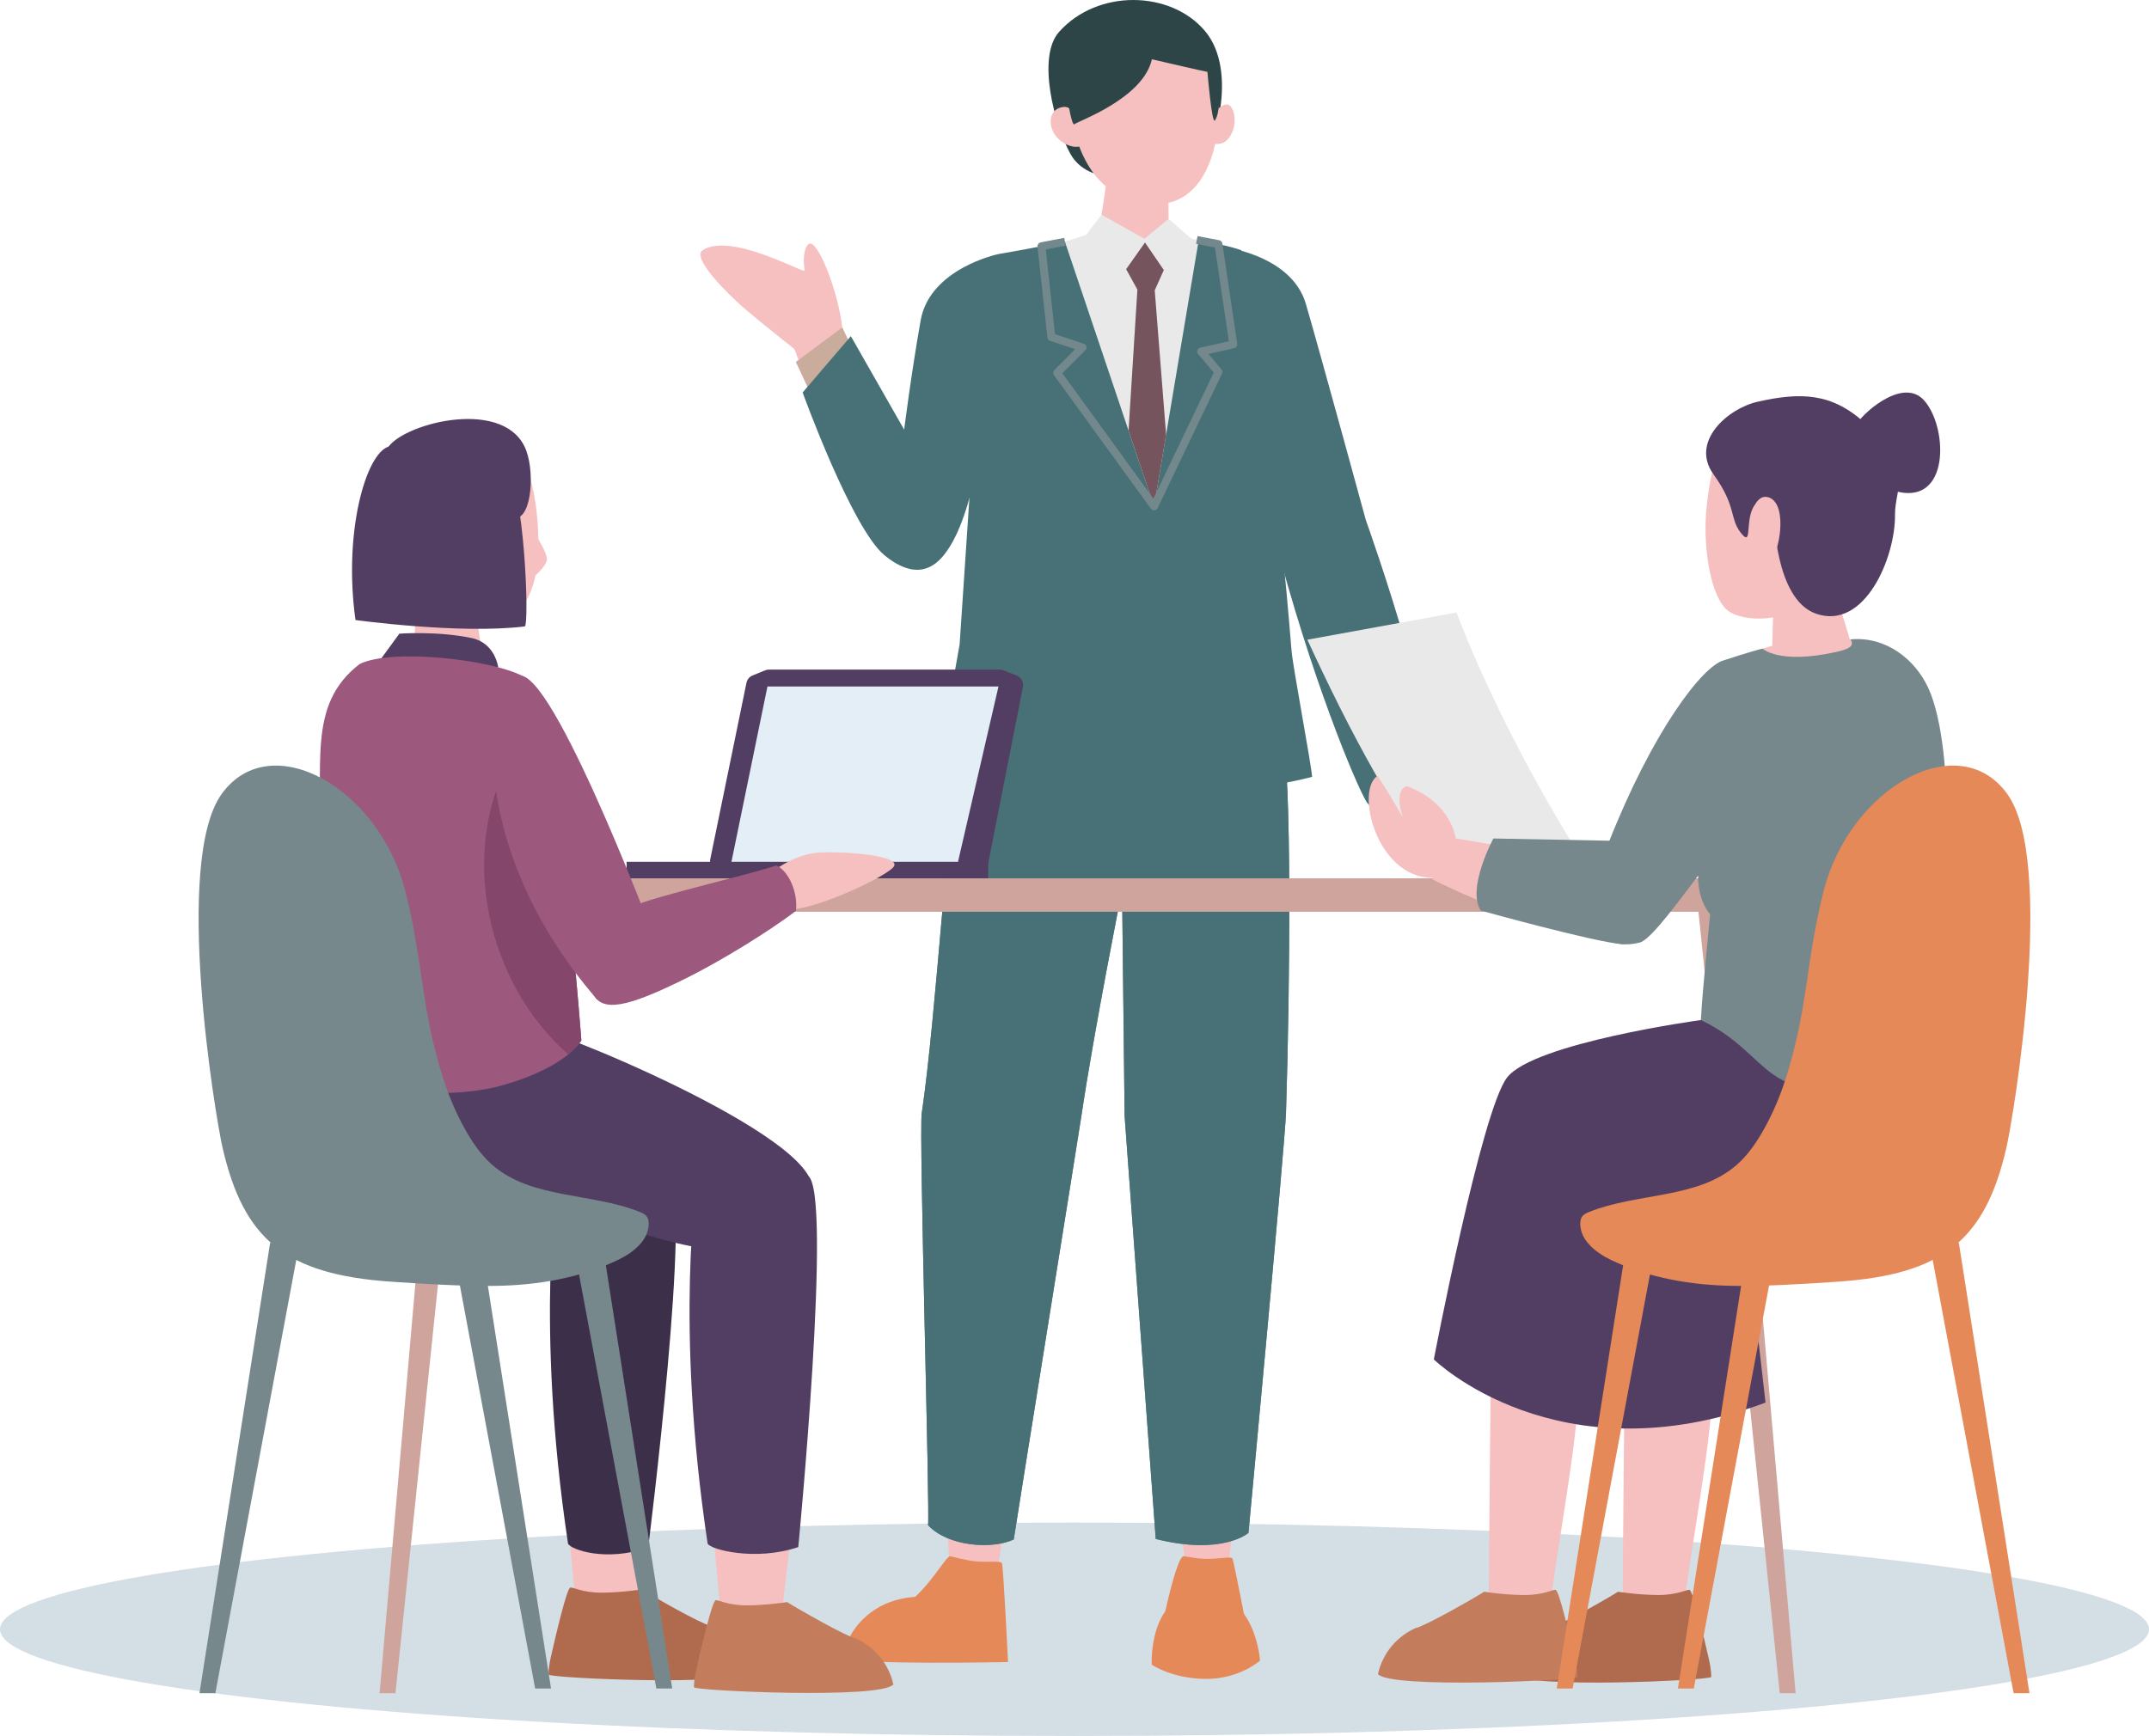 <?xml version="1.0" encoding="UTF-8"?><svg id="_イヤー_2" xmlns="http://www.w3.org/2000/svg" viewBox="0 0 99.011 80"><defs><style>.cls-1{fill:#e9e9e9;}.cls-2{fill:#f6c0c0;}.cls-3{fill:#e3eef6;}.cls-4{fill:#e58958;}.cls-5{fill:#cea49d;}.cls-6{fill:#b06a4d;}.cls-7{fill:#c9ac9b;}.cls-8{fill:#c47d5c;}.cls-9{fill:#d4dee5;}.cls-10{fill:#9c587d;}.cls-11{fill:#477176;}.cls-12{fill:#3c2f4a;}.cls-13{fill:#84466b;}.cls-14{fill:#2e4548;}.cls-15{fill:#75545d;}.cls-16{fill:#76888c;}.cls-17{fill:#617e81;}.cls-18{fill:#533e63;}.cls-19{stroke:#72888c;stroke-linejoin:round;stroke-width:.365px;}.cls-19,.cls-20{fill:none;}.cls-20{stroke:#5a8289;stroke-miterlimit:10;stroke-width:.598px;}</style></defs><g id="content"><g><ellipse class="cls-9" cx="49.505" cy="75.083" rx="49.505" ry="4.917"/><g><polygon class="cls-5" points="18.22 78.028 17.489 78.028 20.743 40.775 22.095 40.775 18.22 78.028"/><polygon class="cls-5" points="81.998 78.028 82.729 78.028 79.475 40.775 78.123 40.775 81.998 78.028"/><g><path class="cls-14" d="M50.919,8.11s-1.074-.07-1.598-1.011c-.734-1.319-1.564-4.463-.53-5.625,1.772-1.992,5.139-1.921,6.722-.05,1.583,1.871,.417,5.599-.356,6.401-2.181,2.265-4.239,.285-4.239,.285Z"/><path class="cls-2" d="M50.806,39.312l-1.925,13.93-3.299,21.588-1.682-.173s-1.168-16.605-.023-21.466c.063-.801,.4-14.933,.4-14.933,0,0,6.289-.044,6.53,1.055Z"/><path class="cls-2" d="M59.353,38.232l-.836,14.037-2.028,21.196h-1.716s-2.012-15.922-1.249-20.858c0-.803-.764-14.919-.764-14.919,0,0,6.266-.533,6.592,.544Z"/><g><path class="cls-17" d="M58.003,28.189s.441,3.075,1.071,5.632c.445,1.805,.366,11.542,.176,17.449-.049,1.512-1.73,19.37-1.73,19.37,0,0-1.177,1.053-4.272,.28l-1.434-19.492-.117-10.417s-1.285,6.446-1.868,10.376c-.136,.92-3.086,19.258-3.122,19.557-.998,.467-3.028,.329-3.95-.66,.093-.494-.421-18.095-.29-18.977,.678-4.569,1.225-14.201,1.799-17.198,.38-1.982,1.182-4.03,1.748-5.439l11.989-.481Z"/><path class="cls-11" d="M58.003,28.189s.441,3.075,1.071,5.632c.445,1.805,.366,11.542,.176,17.449-.049,1.512-1.73,19.37-1.73,19.37,0,0-1.177,1.053-4.272,.28l-1.434-19.492-.117-10.417s-1.285,6.446-1.868,10.376c-.136,.92-3.086,19.258-3.122,19.557-.998,.467-3.028,.329-3.95-.66,.093-.494-.421-18.095-.29-18.977,.678-4.569,1.225-14.201,1.799-17.198,.38-1.982,1.182-4.03,1.748-5.439l11.989-.481Z"/></g><path class="cls-2" d="M53.82,8.418l.028,2.24s.034,.331,.165,.442c.108,.09,1.616,.735,1.616,.735,0,0-1.303,1.188-2.762,1.274-1.548,.091-3.258-.929-3.361-1.304-.037-.134,.964-.588,1.1-1.182,.26-1.132,.516-3.449,.516-3.449l2.697,1.246Z"/><path class="cls-2" d="M49.366,5.419c.338,1.958,1.412,3.987,3.937,3.985,2.417-.002,3.091-3.249,2.753-5.207-.337-1.958-2.198-3.272-4.157-2.934-1.958,.338-2.871,2.199-2.534,4.157Z"/><path class="cls-2" d="M50.19,6.512c-.034-.036-.528-1.681-1.212-1.583-.773,.112-.716,1.104-.108,1.562,.805,.607,1.32,.021,1.32,.021Z"/><path class="cls-2" d="M55.613,6.554c.031-.071,.12-1.593,.86-1.738,.422-.083,.652,1.113,.015,1.679-.316,.281-.874,.059-.874,.059Z"/><path class="cls-11" d="M43.143,35.704l1.07-6.006,.794-11.869s.594-4.903,.982-6.118c1.201-.198,4.427-.831,4.427-.831,.271,.574,1.692,1.273,2.461,1.682,.686-.931,1.128-1.647,1.128-1.647,0,0,1.988,.205,3.179,.612,.537,1.972,.639,3.429,1.058,7.448,.537,2.933,.975,7.43,1.263,11.008,.06,.75,.901,5.173,.948,5.819-1.482,.377-3.127,.657-6.738,.674-.14-.647-.428-1.429-.756-2.128-.12,.553-.327,1.486-.412,2.128-3.813-.025-9.434-.313-9.403-.772Z"/><path class="cls-2" d="M37.05,16.442s-1.772-1.392-2.686-2.171c-.881-.752-2.518-2.402-1.992-2.741,1.319-.849,4.738,1.125,4.703,.935-.136-.731,.085-1.482,.406-1.168,.655,.643,1.54,3.728,1.282,4.319-.297,.68-1.713,.825-1.713,.825Z"/><path class="cls-2" d="M38.724,15.087c1.421,2.206,3.917,6.846,3.917,6.846,1.121,2.359-1.341,3.744-1.879,3.154-1.271-1.394-3.046-5.904-4.159-8.998,.723-.236,1.392-.543,2.121-1.002Z"/><polygon class="cls-7" points="39.171 15.867 38.809 15.087 36.668 16.68 37.528 18.526 39.171 15.867"/><path class="cls-11" d="M39.202,15.491l-2.222,2.597s2.269,6.268,3.77,7.499c1.502,1.231,2.357,.501,2.795-.083,.438-.584,2.054-2.816,2.442-13.793,0,0-3.144,.661-3.569,3.05-.433,2.435-.76,5.039-.76,5.039l-2.457-4.309Z"/><path class="cls-11" d="M65.69,36.831c-1.361,1.385-2.179,.726-2.677,.193-.292-.313-2.275-4.879-4.003-11.188-1.218-4.448-2.202-10-2.848-14.495,0,0,3.324,.333,4.003,2.663,.692,2.375,2.761,9.954,2.761,9.954,0,0,4.125,11.489,2.764,12.873Z"/><path class="cls-4" d="M38.897,76.396c-.186-.177,.521-2.624,3.268-2.807,.857-.794,1.452-1.901,1.611-1.87,.152,.029,.776,.208,1.267,.242,.531,.037,1.085-.038,1.12,.075,.068,.217,.281,4.556,.281,4.556,0,0-7.014,.148-7.547-.195Z"/><g><path class="cls-4" d="M53.581,74.879c-.048-.026,.637-3.201,.958-3.165,.154,.017,.63,.129,1.121,.125,.532-.005,1.079-.122,1.123-.013,.084,.211,.661,3.232,.661,3.232,0,0-3.305,.12-3.863-.18Z"/><path class="cls-4" d="M53.064,76.712s-.171-3.313,2.358-3.314c2.431,0,2.632,3.13,2.632,3.13,0,0-.942,.841-2.472,.841-1.577,0-2.518-.657-2.518-.657Z"/></g><path class="cls-14" d="M56.138,5.008s-.024,.345-.165,.541c-.141,.196-.343-2.237-.343-2.237,0,0-.181-.025-2.559-.581-.405,1.822-3.447,2.864-3.566,2.993-.119,.129-.317-1.122-.317-1.122,0,0-.24-2.99,2.128-3.393,2.368-.403,5.378,.283,4.822,3.799Z"/><polygon class="cls-1" points="55.226 11.081 54.885 10.997 53.841 10.086 52.726 11.003 50.749 9.892 50.043 10.822 49.065 11.142 53.172 23.334 55.226 11.081"/><polygon class="cls-15" points="52.753 11.176 53.621 12.444 53.202 13.379 53.726 20.03 53.172 23.334 51.996 19.841 52.403 13.347 51.885 12.404 52.753 11.176"/><polyline class="cls-19" points="55.141 11.058 56.138 11.25 56.823 15.867 55.342 16.2 56.138 17.139 53.172 23.334 48.708 17.181 49.877 16.013 48.437 15.533 47.984 11.348 49.065 11.142"/></g><path class="cls-1" d="M60.234,29.479c1.875,4.077,4.092,8.328,7.187,12.324l5.846-1.594c-2.67-4.209-4.784-8.389-6.162-11.982l-6.871,1.253Z"/><g><path class="cls-2" d="M78.916,61.424c.279,3.164-.622,7.519-1.275,12.123,0,0-2.844,.871-2.871,.266-.026-.605,.111-13.053,.111-13.053l4.034,.664Z"/><path class="cls-6" d="M78.84,77.279c-.035,.161-8.629,.558-9.184-.131,.049-.231,.12-.436,.21-.623,.498-1.094,1.503-1.49,1.525-1.498,.387-.066,2.67-1.362,3.157-1.674,0,0,.904,.145,1.84,.151,.914,.006,1.364-.283,1.46-.233,.158,.083,.614,1.986,.884,3.179,.126,.551,.109,.828,.109,.828Z"/></g><g><path class="cls-2" d="M72.747,61.424c.279,3.164-.622,7.519-1.275,12.123,0,0-2.844,.871-2.871,.266-.026-.605,.111-13.053,.111-13.053l4.034,.664Z"/><path class="cls-8" d="M72.672,77.279c-.035,.161-8.629,.558-9.184-.131,.049-.231,.12-.436,.21-.623,.498-1.094,1.503-1.49,1.525-1.498,.387-.066,2.67-1.362,3.157-1.674,0,0,.904,.145,1.84,.151,.914,.006,1.364-.283,1.46-.233,.158,.083,.614,1.986,.884,3.179,.126,.551,.109,.828,.109,.828Z"/></g><rect class="cls-5" x="12.291" y="40.476" width="81.086" height="1.541"/><path class="cls-18" d="M45.086,40.16h-11.918c-.284,0-.498-.267-.446-.556l1.667-8.124c.029-.159,.134-.291,.279-.35l.585-.239c.053-.022,.11-.033,.167-.033h10.654c.056,0,.111,.011,.163,.032l.61,.244c.206,.083,.325,.307,.281,.532l-1.598,8.119c-.043,.219-.229,.376-.444,.376Z"/><polygon class="cls-3" points="44.11 39.836 33.675 39.836 35.359 31.636 46.003 31.636 44.11 39.836"/><rect class="cls-18" x="28.871" y="39.715" width="16.66" height=".761"/><g><path class="cls-2" d="M19.024,30.316l.18-2.553,2.716,.347,.332,2.345s-1.375,.772-3.227-.139Z"/><path class="cls-2" d="M23.912,20.782s.759,1.032,.884,3.72c.125,2.688-.706,4.41-2.794,4.45-2.088,.04-4.249-1.777-3.876-4.326,.373-2.549,1.466-4.534,2.873-4.541,1.408-.007,2.612,.005,2.913,.697Z"/><path class="cls-18" d="M17.368,22.941s-.319-1.223,.532-2.358c.851-1.135,5.437-2.262,6.345,.178,.419,1.126,.224,3.404-.689,3.094-2.595,.643-5.787-.273-5.787-.273l-.399-.642Z"/><path class="cls-2" d="M24.449,26.72s.646-.529,.743-.886c.097-.357-.799-1.61-.799-1.61,0,0-.112,2.034,.056,2.496Z"/><path class="cls-18" d="M23.836,21.357c-.021,.702-.092,2.73-.232,3.2-.17,.571-.195-.964-.741-.947-.546,.016-.777,1.973-.237,2.906,0,0-.649,1.155-1.406,1.503s-2.003,.254-2.337-.13c-.324-.372-1.902-2.969-1.514-4.947,2.009,.239,4.274-1.372,6.468-1.584Z"/></g><g><path class="cls-2" d="M26.21,70.597l.266,2.843s2.844,.871,2.871,.266c.026-.605,.443-3.842,.443-3.842l-3.579,.733Z"/><path class="cls-6" d="M25.276,77.171c.035,.161,8.629,.558,9.184-.131-.049-.231-.12-.436-.21-.623-.498-1.094-1.503-1.49-1.525-1.498-.387-.066-2.67-1.362-3.157-1.674,0,0-.904,.145-1.84,.151-.914,.006-1.364-.283-1.46-.233-.158,.083-.614,1.986-.884,3.179-.126,.551-.109,.828-.109,.828Z"/></g><path class="cls-12" d="M25.693,54.391s-1.059,6.499,.478,16.746c.131,.274,1.724,.85,3.692,.186,0,0,2.082-16.474,.927-17.139s-5.096,.207-5.096,.207Z"/><g><path class="cls-2" d="M32.908,71.182l.266,2.843s2.844,.871,2.871,.266c.026-.605,.443-3.842,.443-3.842l-3.579,.733Z"/><path class="cls-8" d="M31.974,77.756c.035,.161,8.629,.558,9.184-.131-.049-.231-.12-.436-.21-.623-.498-1.094-1.503-1.49-1.525-1.498-.387-.066-2.67-1.362-3.157-1.674,0,0-.904,.145-1.84,.151-.914,.006-1.364-.283-1.46-.233-.158,.083-.614,1.986-.884,3.179-.126,.551-.109,.828-.109,.828Z"/></g><path class="cls-18" d="M32.125,54.391s-1.059,6.499,.478,16.746c.131,.274,2.208,.822,4.176,.158,0,0,1.598-16.446,.443-17.111-1.155-.665-5.096,.207-5.096,.207Z"/><path class="cls-18" d="M14.764,49.714s-.343,5.119,7.247,5.388c3.795,.135,8.039,2.269,10.894,2.475,2.855,.207,4.321-1.514,4.5-2.746,.359-2.465-12.522-7.714-13.191-7.556-.669,.158-9.493,1.769-9.45,2.439Z"/><path class="cls-18" d="M22.956,30.76s-.132-1.123-1.216-1.354c-1.578-.336-3.34-.205-3.34-.205l-.87,1.192,5.426,.367Z"/><path class="cls-10" d="M16.569,30.601c-2.464,1.898-1.626,4.658-1.891,8.479-.547,7.88-.708,10.19-.509,10.31,.199,.12,5.296,1.669,9.01,.617,2.943-.834,3.605-2.06,3.605-2.06,0,0-1.176-16.002-2.707-16.793-1.532-.79-6.075-1.271-7.508-.553Z"/><path class="cls-13" d="M26.18,48.587c.456-.371,.605-.641,.605-.641,0,0-.769-10.457-1.872-14.881-4.177,4.365-3.033,11.758,1.268,15.522Z"/><path class="cls-16" d="M20.415,49.68c.248,.784,.565,1.554,.979,2.302,.341,.617,.738,1.214,1.265,1.682,1.805,1.598,4.576,1.288,6.814,2.185,.123,.049,.252,.108,.329,.216,.068,.096,.087,.219,.086,.336-.007,.763-.716,1.323-1.403,1.654-1.738,.838-3.72,1.174-5.65,1.202-1.525,.022-3.244-.087-4.766-.189-4.926-.328-6.848-1.954-7.819-6.195-.327-1.426-2.283-13.192-.03-16.294,2.253-3.101,7.278-.269,8.473,4.553,.839,3.383,.682,5.263,1.721,8.547Z"/><path class="cls-10" d="M30.425,43.952s-4.639-12.426-6.37-12.806c-1.596-.349-3.001,7.491,3.47,14.928l2.9-2.123Z"/><g><path class="cls-2" d="M74.533,40.533c-1.344-.921-6.081-1.671-7.817-1.951-.277,.725-.688,1.101-.704,1.95,4.827,2.402,8.828,2.942,9.297,2.541,.502-.429,1.157-1.216-.776-2.541Z"/><path class="cls-16" d="M76.216,38.783l-7.411-.143s-1.24,2.297-.582,3.322c0,0,5.167,1.435,6.481,1.545,1.314,.109,1.512-4.723,1.512-4.723Z"/><path class="cls-2" d="M67.089,38.774s-.098-1.737-2.273-2.547c-.629,.201-.182,1.441-.182,1.441,0,0-.607-1.062-1.162-1.912-1.171,.705,.199,5.783,3.619,4.491l-.002-1.473Z"/><path class="cls-18" d="M89.347,46.407c-1.187-1.452-1.401-.892-1.401-.892l-3.912,1.939c-.472-.549-2.765,.16-4.767-.137-.199-.086,.874-.671,.516-.724l-1.419,.414s-7.686,1.05-8.928,2.648c-1.18,1.518-3.375,12.992-3.375,12.992,0,0,5.679,5.559,15.282,1.99l-.84-7.372c3.236,.128,4.585-1.018,4.585-1.018,0,0,2.434,.525,4.034-1.361,2.252-2.655,.225-8.478,.225-8.478Z"/><path class="cls-2" d="M81.699,28.015l-.012,.422-.02,.83-.051,1.82s4.224,1.967,4.191,.552c-.398-1.827-1.474-4.994-1.474-4.994l-2.634,1.371Z"/><path class="cls-2" d="M86.047,29.563s-2.451-.45-4.839,.328c-2.388,.777,1.11,5.673,1.11,5.673h4.356s1.59-.89,1.59-1.017-1.19-4.562-2.216-4.983Z"/><path class="cls-2" d="M78.606,23.635c-.134,1.673,.223,3.981,1.055,4.544,.447,.302,1.353,.419,2.149,.249,1.95-.417,3.993-1.813,4.348-4.033,.343-2.149,.088-3.361-.755-4.344-1.039-1.212-2.543-1.107-3.592-1.075-1.993,.061-2.958,1.566-3.206,4.659Z"/><path class="cls-18" d="M81.73,23.689s.02,3.913,1.933,4.59c2.242,.793,3.672-2.586,3.646-4.57-.016-1.198,1.013-2.561-1.397-4.222-1.528-1.396-2.964-1.41-4.903-.981-1.42,.314-3.144,1.854-2.064,3.352,1.08,1.498,.727,2.009,1.253,2.687,.646,.833,.053-.98,.855-1.45,.801-.47,.677,.594,.677,.594Z"/><path class="cls-2" d="M80.602,24.429c0-.846,.322-1.532,.72-1.532s.706,.391,.706,1.237-.308,1.827-.706,1.827-.72-.686-.72-1.532Z"/><path class="cls-20" d="M86.343,53.6c-.089,.889-.388,1.878-1.177,2.569"/><path class="cls-2" d="M89.027,43.607l-.407,2.893s.015,1.335-3.128,1.876c-3.143,.54-4.617-.072-6.052-.911,0,0-.344-1.23-.186-3.604,.177-2.659,9.772-.254,9.772-.254Z"/><path class="cls-16" d="M88.842,31.705c-.587-1.285-1.923-2.395-3.586-2.24,.228,.334-.159,.472-.692,.588-2.611,.57-3.352-.161-3.355-.163-.47,.108-1.653,.495-1.791,.541-.976,.254-3.293,3.277-5.325,8.459-1.659,4.231,.07,4.917,1.475,4.539,.527-.142,1.959-2.152,2.669-3.077-.015,1.185,.554,1.781,.554,1.781,0,0-.36,3.573-.427,4.874,2.058,.973,2.681,2.353,4.022,2.888,2.203,.88,4.368,.56,5.603-.474,.709-.594,1.408-2.127,1.369-3.378,.329-3.744,.83-11.394-.515-14.338Z"/></g><polygon class="cls-16" points="9.922 78.028 9.191 78.028 12.445 57.274 13.797 57.274 9.922 78.028"/><polygon class="cls-16" points="30.24 77.811 30.971 77.811 27.717 57.057 26.365 57.057 30.24 77.811"/><polygon class="cls-16" points="24.656 77.811 25.387 77.811 22.133 57.057 20.781 57.057 24.656 77.811"/><path class="cls-2" d="M35.373,40.323s1.109-.928,2.254-1.024c1.145-.096,4.081,.121,3.513,.685-.567,.564-3.918,2.079-4.931,1.917-1.013-.162-.836-1.577-.836-1.577Z"/><path class="cls-10" d="M35.771,39.883c-1.393,.465-5.29,1.335-6.649,1.885-1.693,.685-2.834,1.796-1.818,3.993,.423,.914,1.582,.673,4.295-.673,1.59-.788,3.841-2.17,5.074-3.113,.093-.829-.31-1.806-.901-2.092Z"/><path class="cls-18" d="M17.9,20.583c-1.049,.334-2.085,3.951-1.522,7.99,0,0,4.829,.664,7.804,.294,.205-.102,0-6.27-.869-7.549-.869-1.278-5.413-.736-5.413-.736Z"/><path class="cls-4" d="M82.28,49.68c-.248,.784-.565,1.554-.979,2.302-.341,.617-.738,1.214-1.265,1.682-1.805,1.598-4.576,1.288-6.814,2.185-.123,.049-.252,.108-.329,.216-.068,.096-.087,.219-.086,.336,.007,.763,.716,1.323,1.403,1.654,1.738,.838,3.72,1.174,5.65,1.202,1.525,.022,3.244-.087,4.766-.189,4.926-.328,6.848-1.954,7.819-6.195,.327-1.426,2.283-13.192,.03-16.294-2.253-3.101-7.278-.269-8.473,4.553-.839,3.383-.682,5.263-1.721,8.547Z"/><polygon class="cls-4" points="92.773 78.028 93.504 78.028 90.25 57.274 88.898 57.274 92.773 78.028"/><polygon class="cls-4" points="72.456 77.811 71.725 77.811 74.979 57.057 76.331 57.057 72.456 77.811"/><polygon class="cls-4" points="78.039 77.811 77.308 77.811 80.563 57.057 81.914 57.057 78.039 77.811"/><path class="cls-18" d="M85.594,19.504c0-.209,2.019-2.228,3.063-1.044,1.044,1.183,1.183,4.525-.975,4.246-2.158-.278-2.088-3.202-2.088-3.202Z"/></g></g></g></svg>